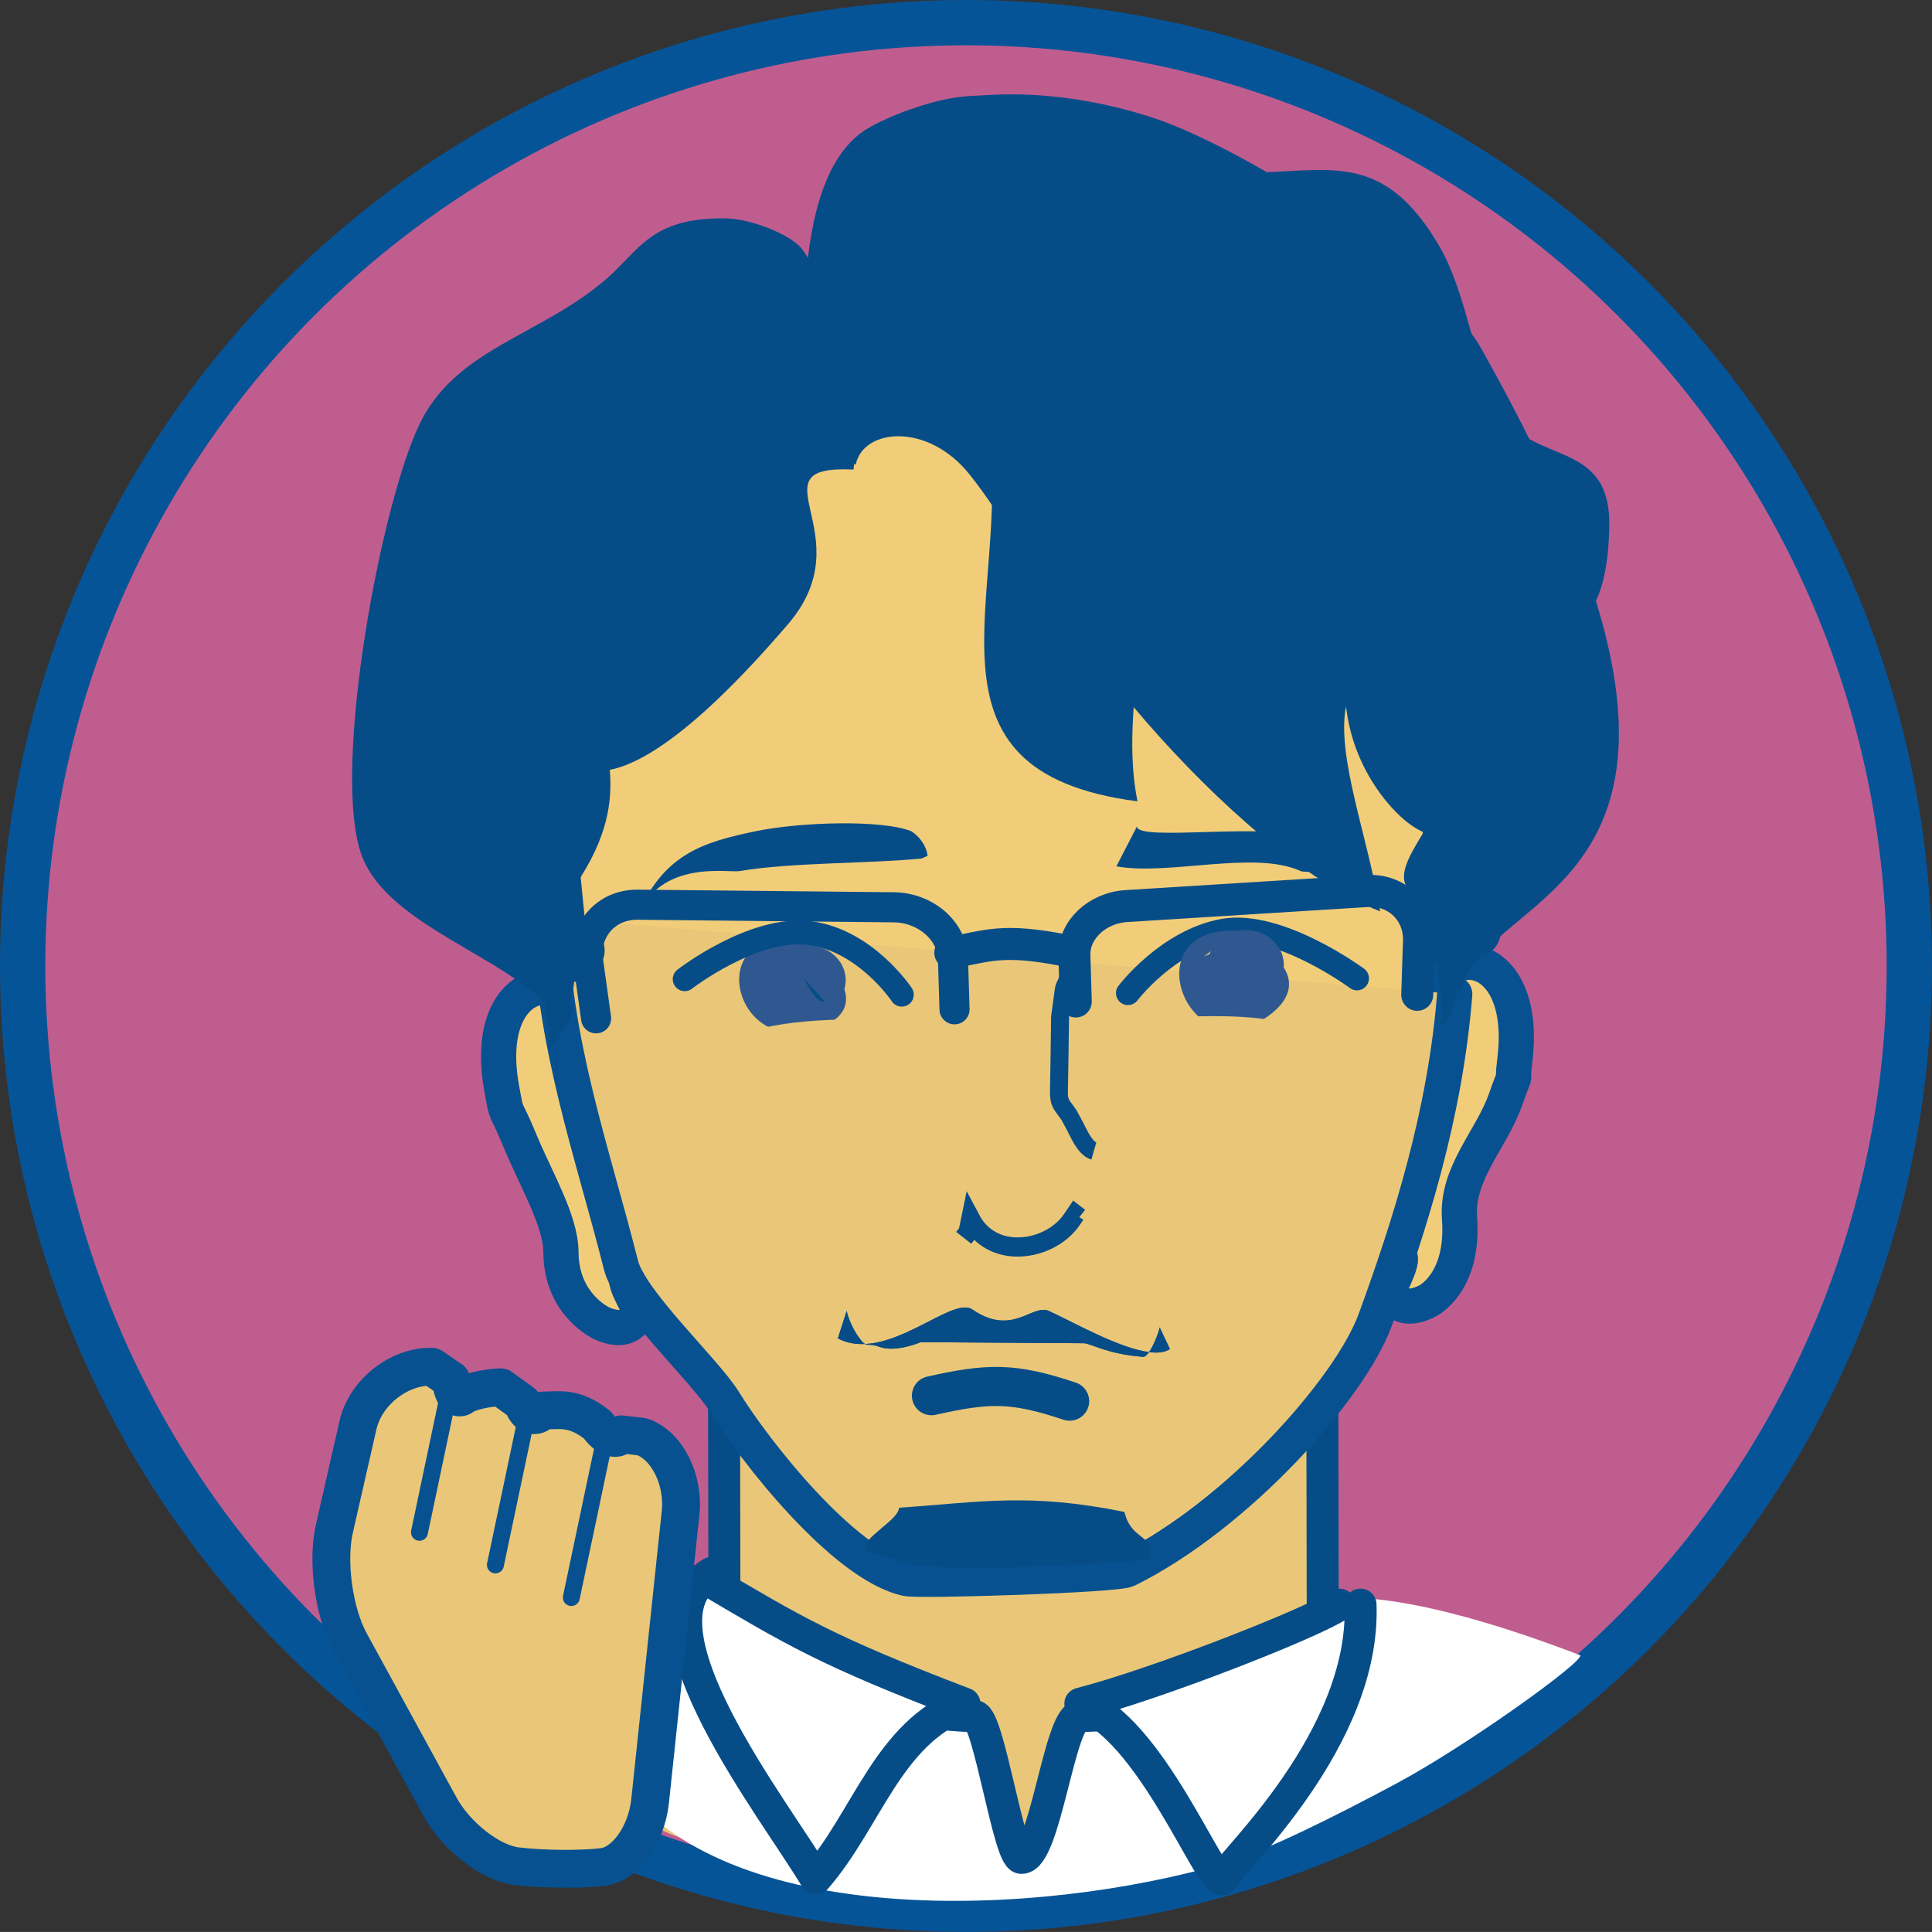 <?xml version="1.0" encoding="utf-8"?>
<!-- Generator: Adobe Illustrator 16.0.4, SVG Export Plug-In . SVG Version: 6.00 Build 0)  -->
<!DOCTYPE svg PUBLIC "-//W3C//DTD SVG 1.1//EN" "http://www.w3.org/Graphics/SVG/1.1/DTD/svg11.dtd">
<svg version="1.1" id="レイヤー_1" xmlns="http://www.w3.org/2000/svg" xmlns:xlink="http://www.w3.org/1999/xlink" x="0px"
	 y="0px" width="99.992px" height="99.99px" viewBox="0 0 99.992 99.99" enable-background="new 0 0 99.992 99.99"
	 xml:space="preserve">
<rect x="0" y="0" width="99.992" height="99.99" fill="#333333" stroke="none"/>
<g>
	
		<circle fill="#C05D8F" stroke="#065498" stroke-width="2.345" stroke-linecap="round" stroke-linejoin="round" stroke-miterlimit="10" cx="49.996" cy="49.995" r="48.823"/>
	<path fill="#EAC778" d="M37.664,71.254c-0.348,2.191-0.667,4.103-0.667,6.466c0,2.184,0.329,4.014-0.93,5.786
		c-2.329,3.283-7.308,6.986-2.682,10.65c1.228,0.973,2.416,1.09,3.802,1.414c1.733,0.404,3.44,0.238,5.252,0.602
		c2.907,0.584,6.163,1.248,9.163,1.248c3.328,0,6.691-0.832,9.938-1.537c3.347-0.729,5.722-2.563,8.662-3.819
		c2.491-1.066,11.295-4.978,10.257-5.76c-2.914-2.201-8.805-3.207-12.044-3.38c-0.17-3.079,0.138-7.403,0.073-10.485
		c-2.162-0.23-4.616,2.153-6.67,2.791c-3.094,0.959-7.004,0.727-10.221,0.531c-2.469-0.148-5.032-0.849-7.479-1.244
		c-2.254-0.365-4.633-0.806-6.789-1.263"/>
	<path fill="#FFFFFF" d="M31.997,96.586c1.466-3.875-0.015-8.412,1.587-12.438c2.395-0.476,4.507,1.447,6.329,2.66
		c3.745,2.491,5.68,1.481,10.502,1.614c-0.037,2.302,2.125,8.25,2.45,7.732c1.248-1.982,2.601-6.195,3.55-7.607
		c0,0,8.894-4.243,12-5.625c1.125-0.5,5.25-0.375,13.375,2.75c0.125,0.375-5.91,4.701-9.5,6.625c-3.086,1.652-6.75,3.5-8.875,4.125
		c-9.656,2.841-26,3.5-31.418-4.338"/>
	<path fill="#F2CD79" d="M37.831,24.42c-2.758,4.224-6.118,7.974-9.017,12.134c-1.827,2.618-2.423,6.34-1.982,9.541
		c0.263,1.909,1.343,3.436,0.591,5.454c-0.223,0.597-1.113,1.293-1.312,2.011c-0.344,1.231-0.28,3.186-0.113,4.477
		c0.276,2.135,2.29,3.16,2.843,5.172c0.568,2.074-0.233,3.621,2.157,4.379c3.055,0.968,4.98-1.364,7.467-2.666
		c4.323-2.262,10.842,0.525,15.612,0.5c2.005-0.012,3.737,0.457,5.743,0.537c1.688,0.066,3.469,0.043,5.146,0.252
		c1.738,0.215,8.191,1.685,9.738,0.39c0.676-0.564,0.67-2.429,0.874-3.207c0.562-2.146,1.707-3.953,2.438-6.027
		c0.73-2.072,0.779-3.715,0.4-6.063c-0.199-1.234-2.941-1.033-3.25-2.25c-0.486-1.925,2.332-6.289,2.332-8.257
		c0-3.352,0.227-5.491-2.303-7.981c-2.75-2.711-6.489-4.709-9.857-6.564c-4.105-2.262-8.525-3.86-12.632-6.11
		c-1.213-0.664-1.981-1.322-3.413-1.382c-3.435-0.141-7.401,3.476-9.915,5.509c-0.365,0.295-0.797,0.192-1.046,0.823"/>
	<g>
		<path fill="none" stroke="#064D88" stroke-width="1.656" stroke-linecap="round" stroke-linejoin="round" d="M68.462,85.909
			c0,0-2.66,2.541-12.595,2.916c-1.028,0.039-1.78,7.344-3.002,7.332c-0.652-0.006-1.701-7.311-2.41-7.334
			c-1.493-0.051-1.457-0.121-2.655-0.211c-10.766-0.799-10.303-2.98-10.303-2.98l-0.025-14.266l30.965,0.273L68.462,85.909z"/>
		<path fill="none" stroke="#075190" stroke-width="1.822" stroke-linecap="round" stroke-linejoin="round" d="M74.379,51.495
			L72.4,64.997c0.391,0.181-0.773,2.017-0.433,1.806c0,0,0.32,1.35,1.906,0.532c0,0,1.915-0.91,1.665-4.285
			c-0.173-2.329,1.658-4.081,2.375-6.125c0.718-2.038,0.271-0.346,0.482-2C79.141,49.071,74.646,48.694,74.379,51.495z"/>
		<path fill="none" stroke="#075190" stroke-width="1.822" stroke-linecap="round" stroke-linejoin="round" d="M29.793,52.704
			l2.708,13.373c-0.38,0.201,0.881,1.973,0.529,1.779c0,0-0.249,1.365-1.876,0.637c0,0-2.114-0.943-2.122-3.688
			c-0.005-1.627-1.293-3.757-2.117-5.757c-0.827-1.998-0.648-1.063-0.947-2.704C24.909,50.54,29.376,49.92,29.793,52.704z"/>
		<g>
			<path fill="#EAC778" stroke="#075190" stroke-width="1.822" stroke-linecap="round" stroke-linejoin="round" d="M28.485,47.491
				c0.103,6.41,2.161,12.068,3.654,17.984c0.479,1.889,4.337,5.432,5.345,7.067c1.559,2.535,6.173,8.437,9.437,9.158
				c0.667,0.146,10.843-0.172,11.42-0.459c5.712-2.834,11.536-9.373,12.834-12.926c1.82-4.982,3.632-10.688,4.115-16.869"/>
			<g>
				<g>
					<g>
						<g>
							<g>
								<path fill="#064D88" d="M50.324,67.772c-0.888-0.61-3.311,1.687-5.554,1.786c0.166,0.088,0.296-0.02,0.744,0.148
									c0.848,0.314,2.141-0.242,2.141-0.242l8.458,0.056c0.396,0.033,1.205,0.563,3.046,0.703
									c0.096,0.007,0.204-0.098,0.312-0.247c-1.551-0.192-3.916-1.546-5.175-2.122C53.422,67.452,52.412,69.206,50.324,67.772z"/>
								<path fill="#064D88" d="M44.427,69.186c-0.253-0.354-0.53-0.933-0.606-1.342l-0.457,1.426
									c0.449,0.233,0.925,0.31,1.407,0.288C44.684,69.511,44.587,69.414,44.427,69.186z"/>
								<path fill="#064D88" d="M60.551,69.819L60.021,68.7c-0.054,0.267-0.297,0.918-0.551,1.276
									C59.909,70.031,60.287,69.997,60.551,69.819z"/>
							</g>
						</g>
					</g>
					<g>
						<g>
							<path fill="none" stroke="#064D88" stroke-width="0.994" d="M55.854,63.006l-0.197-0.153l-0.139,0.205
								c-0.606,0.938-1.806,1.526-2.988,1.479c-1.008-0.045-1.827-0.555-2.291-1.432l-0.14,0.678l-0.221,0.281"/>
						</g>
						<path fill="#305890" d="M42.264,48.866c-6.301-1.74-4.43,6.506,0.489,4.176c3.74-1.77-3.899-6.959-3.241-1.375
							c0.905,0.174,1.752,0.375,2.686,0.383c0.424-0.45,0.591-0.934,0.852-1.342c-4.037-2.389-5.925,1.539-0.915,1.742
							c0.765-0.715,1.151-1.631,1.038-2.565c-0.962-0.349-2.338-0.486-3.288-0.398c-0.966,1.639-0.337,2.729,2.25,2.965
							c0.724-0.635,1.018-1.305,0.975-2.172c-0.948-0.283-1.799-0.33-2.715-0.311c-0.255,0.666-0.52,1.469-0.378,2.178
							c1.929-0.021,1.326,0.211,2.328-0.746c-0.779-0.188-1.324-0.519-1.067-0.229"/>
						<g>
							<path fill="#064D88" d="M55.432,49.217l-0.089,0.203c-0.081,0.109-0.696,1.529-0.696,1.529c0,0.002-0.045,0.18-0.045,0.18
								L54.4,52.594l-0.033,2.436l-0.021,1.203c-0.031,0.815,0.075,1.033,0.385,1.447l0.213,0.295c0.002,0,0.289,0.537,0.289,0.537
								c0.304,0.625,0.65,1.329,1.254,1.502l0.255-0.892c-0.209-0.059-0.515-0.68-0.679-1.016l-0.348-0.646l-0.242-0.338
								c-0.199-0.26-0.221-0.295-0.199-0.856l0.021-1.228l0.035-2.436c0-0.006,0.175-1.263,0.175-1.263l0.043-0.178l0.473-1.102
								c0.078-0.111,0.287-0.537,0.287-0.537l-0.158-1.017C55.639,48.625,55.505,49.014,55.432,49.217z"/>
						</g>
						<path fill="#064D88" d="M58.85,42.76c-0.109,0.858,7.33-0.3,8.979,0.688c1.588,0.951,2.642,0.865,3.604,3.719
							c-0.881-2.604-3.686-1.885-4.125-2.088c-2.375-1.088-6.856,0.256-9.529-0.242"/>
						<path fill="#064D88" d="M48.011,44.293c-0.121-0.848-0.849-1.274-0.849-1.274c-1.471-0.597-5.717-0.492-8.117,0.014
							c-2.645,0.562-4.746,1.148-6.122,4.492c1.271-3.088,4.722-2.33,5.38-2.445c2.568-0.447,6.852-0.385,9.397-0.649"/>
					</g>
				</g>
			</g>
			
				<ellipse transform="matrix(-0.027 -1 1 -0.027 -7.814 93.872)" fill="#305890" cx="41.766" cy="50.738" rx="1.808" ry="1.973"/>
			<path fill="#064D88" d="M41.607,50.643c0,0,0.631,1.381,1.079,1.178"/>
			<path fill="none" stroke="#064D88" stroke-width="2.025" stroke-linecap="round" stroke-linejoin="round" d="M48.208,72.235
				c2.929-0.654,4.2-0.705,7.151,0.283"/>
		</g>
		<path fill="none" stroke="#064D88" stroke-width="1.24" stroke-linecap="round" stroke-linejoin="round" d="M35.438,50.678
			c0,0,3.543-2.748,6.453-2.386c2.907,0.363,4.781,3.187,4.781,3.187"/>
		<path fill="none" stroke="#064D88" stroke-width="1.24" stroke-linecap="round" stroke-linejoin="round" d="M70.232,50.637
			c0,0-4.03-2.984-6.916-2.466c-2.885,0.521-4.938,3.228-4.938,3.228"/>
		<path fill="#064D88" d="M44.29,24.049c0.375-1.875,3.721-2.217,5.896,0.515c1.775,2.223,3.705,5.598,6.283,11.053
			c-0.095-2.133-4.41-7.209-3.976-9.275c0.524,4.503,11.296,17.834,18.938,20.828c-0.652-3.942-2.269-7.994-1.769-10.619
			c0,0-0.253-1.663,0.056,0.392c0.883,5.893,7.498,8.906,3.313,2.981c-0.462-0.649,2.251,9.425,2.474,11.73
			c0.893-6.154,17.401-4.773,1.17-33.596C74.314,13.864,64.396,7.683,59.782,6.132c-4.347-1.459-10.297-2.022-14.759,0.449
			c-2.598,1.439-3.18,5.546-3.36,8.486c-0.251,4.062-3.28,5.087-0.515,7.328c0.671,0.543-0.441-0.64,0,0"/>
		<path fill="#064D88" d="M44.174,24.302c-5.384-0.253,0.591,3.36-3.384,7.997c-10.65,12.427-12,5.875-11.538,5.888
			c-0.065-2.486,1.417,14.463,1.378,12.006c-2.416,0.506,0.327-1.805-1.737,3.553c-0.413-1.738,2.211-3.008-0.437,0.599
			c-0.01-0.798-0.14-1.595-0.355-2.314c-0.461,0.307,1.021-0.25,0.537,0.398c-2.203-2.896-8.592-4.462-9.933-8.197
			c-1.592-4.433,1.1-18.721,3.15-22.56c1.966-3.68,6.141-4.332,9.499-7.211c1.739-1.493,2.303-3.202,6.186-3.16
			c1.16,0.014,2.961,0.654,3.794,1.397c0.969,0.865,2.468,5.736,3.606,5.486"/>
		<path fill="#305890" d="M63.159,51.686c-0.237-0.229,0.204-0.025,0.784-0.023c-0.504,1.185-0.125,0.812-1.461,1.285
			c-0.241-0.674-0.224-1.527-0.18-2.246c0.627-0.233,1.229-0.389,1.943-0.326c0.205,0.849,0.138,1.578-0.237,2.377"/>
		<g>
			<path fill="#305890" d="M62.311,49.504c0.726-0.354,1.844-0.553,2.688-0.424c0.303,1.027,0.208,2.158-0.234,3.168
				c-4,1.107-3.414-3.821,0.321-2.205c-0.108,0.529-0.132,1.111-0.358,1.744c-0.74,0.229-1.457,0.228-2.211,0.271
				c-1.466-4.963,4.436-3.34,4.189-0.984c-0.057,0.545-0.439,1.125-1.316,1.676c-4.045,2.535-6.718-4.86-1.345-4.569"/>
			
				<ellipse transform="matrix(-0.027 -1 1 -0.027 16.243 115.748)" fill="#305890" cx="64.453" cy="49.969" rx="1.808" ry="1.974"/>
		</g>
		<g>
			<path fill="none" stroke="#064D88" stroke-width="1.558" stroke-linecap="round" stroke-linejoin="round" d="M30.851,52.704
				l-0.412-2.959c-0.227-1.623,0.93-2.938,2.568-2.922l13.254,0.135c1.64,0.019,3.017,1.211,3.061,2.654
				c0.044,1.443,0.08,2.625,0.08,2.625"/>
		</g>
		<g>
			<path fill="none" d="M50.047,51.428c0,0,0.026,0.987,0.06,2.194c0.033,1.209-1.281,2.232-2.92,2.277l-12.594,0.342
				c-1.639,0.045-3.006-0.908-3.038-2.115c-0.032-1.209-0.059-2.196-0.059-2.196"/>
		</g>
		<g>
			<path fill="none" d="M72.337,50.825c0,0,0.026,0.988,0.06,2.195c0.033,1.209-1.184,2.229-2.701,2.271l-11.483,0.312
				c-1.519,0.041-2.789-0.939-2.821-2.179c-0.033-1.239-0.062-2.254-0.062-2.254"/>
		</g>
		<g>
			<path fill="none" stroke="#064D88" stroke-width="1.656" stroke-linecap="round" stroke-linejoin="round" d="M55.678,51.833
				c0,0-0.033-1.071-0.072-2.383c-0.041-1.311,1.168-2.461,2.684-2.555l12.484-0.779c1.516-0.094,2.717,1.07,2.666,2.59l-0.09,2.781
				"/>
		</g>
		<path fill="#EAC778" d="M44.819,52.725c-2.511,0.076-6.076,0.067-7.936,1.711c1.999,0.336,7.169,1.129,8.445-1.228"/>
		<path fill="#EAC778" d="M60.639,52.635c2.51-0.06,6.069-0.261,8.016,1.278c-1.977,0.445-7.098,1.517-8.5-0.768"/>
		<path fill="#FFFFFF" stroke="#064D88" stroke-width="1.656" stroke-linecap="round" stroke-linejoin="round" d="M36.521,81.708
			c4.541,2.676,6.2,3.72,13.394,6.467c-3.975,1.529-5.023,5.97-7.695,9.044c-2.066-3.492-9.753-13.234-5.388-15.816"/>
		<path fill="#FFFFFF" stroke="#064D88" stroke-width="1.656" stroke-linecap="round" stroke-linejoin="round" d="M69.328,83.052
			c-1.314,0.909-9.45,4.106-13.413,5.122c3.608,1.229,6.698,9.287,7.345,9.097c0.377-0.847,7.41-7.242,7.155-14.222"/>
		<path fill="none" stroke="#064D88" stroke-width="1.656" stroke-linecap="round" stroke-linejoin="round" d="M49.182,49.307
			c1.901-0.326,2.65-0.771,5.962-0.109"/>
		<path fill="none" stroke="#064D88" stroke-width="2.65" stroke-linecap="round" stroke-linejoin="round" d="M29.968,49.198
			c-1.32,0.496,0.152,0.316-1.326,0.332"/>
		<path fill="none" stroke="#064D88" stroke-width="2.65" stroke-linecap="round" stroke-linejoin="round" d="M76.348,48.204
			c-1.32,0.496-0.844,0.316-2.32,0.332"/>
		<path fill="#064D88" d="M51.17,22.364c1.184,8.455-4.238,17.568,7.701,19.109c-1.016-5.023,1.304-10.529-0.413-15.134"/>
		<path fill="#064D88" d="M45.023,6.581c8.017-4.032,9.788,0.493,16.017,1.968c6.169,1.462,9.748-2.189,13.464,4.213
			c1.467,2.524,1.779,6.265,3.169,8.573c1.655,2.748,5.669,1.381,5.617,5.84c-0.205,17.261-22.519-10.119-25.496-12.76"/>
	</g>
	<g>
		<g>
			<path fill="#EAC778" d="M31.222,96.625c1.15-0.143,2.242-1.676,2.425-3.41l1.577-14.918c0.184-1.731-0.715-3.504-1.996-3.936l0,0
				c-1.062-0.125-1.062-0.125-1.062-0.125c-0.24,0.377-0.795,0.166-1.23-0.469l0,0c-0.895-0.72-1.559-0.802-2.207-0.781
				c-0.648,0.018-0.648,0.018-0.648,0.018c-0.365,0.438-0.833,0.261-1.039-0.393l0,0c-1.125-0.812-1.125-0.812-1.125-0.812
				c-0.777,0.027-1.656,0.234-1.956,0.462c-0.3,0.229-0.572-0.148-0.606-0.837l0,0c-1-0.688-1-0.688-1-0.688
				c-1.719-0.035-3.441,1.328-3.829,3.027l-1.223,5.368c-0.388,1.701-0.02,4.345,0.817,5.873l4.648,8.498
				c0.837,1.529,2.611,2.916,3.941,3.08C28.04,96.749,30.07,96.766,31.222,96.625z"/>
			<path fill="none" stroke="#075190" stroke-width="1.959" stroke-linecap="round" stroke-linejoin="round" d="M31.222,96.625
				c1.15-0.143,2.242-1.676,2.425-3.41l1.577-14.918c0.184-1.731-0.715-3.504-1.996-3.936l0,0c-1.062-0.125-1.062-0.125-1.062-0.125
				c-0.24,0.377-0.795,0.166-1.23-0.469l0,0c-0.895-0.72-1.559-0.802-2.207-0.781c-0.648,0.018-0.648,0.018-0.648,0.018
				c-0.365,0.438-0.833,0.261-1.039-0.393l0,0c-1.125-0.812-1.125-0.812-1.125-0.812c-0.777,0.027-1.656,0.234-1.956,0.462
				c-0.3,0.229-0.572-0.148-0.606-0.837l0,0c-1-0.688-1-0.688-1-0.688c-1.719-0.035-3.441,1.328-3.829,3.027l-1.223,5.368
				c-0.388,1.701-0.02,4.345,0.817,5.873l4.648,8.498c0.837,1.529,2.611,2.916,3.941,3.08C28.04,96.749,30.07,96.766,31.222,96.625z
				"/>
		</g>
		
			<line fill="none" stroke="#075190" stroke-width="0.877" stroke-linecap="round" stroke-linejoin="round" stroke-miterlimit="10" x1="23.395" y1="71.307" x2="21.709" y2="79.305"/>
		
			<line fill="none" stroke="#075190" stroke-width="0.877" stroke-linecap="round" stroke-linejoin="round" stroke-miterlimit="10" x1="27.324" y1="72.995" x2="25.64" y2="80.993"/>
		
			<line fill="none" stroke="#075190" stroke-width="0.877" stroke-linecap="round" stroke-linejoin="round" stroke-miterlimit="10" x1="31.255" y1="74.682" x2="29.57" y2="82.682"/>
	</g>
</g>
<path fill="#064D88" d="M29.525,37.678c1.187-4.361,3.494-16.146,5.058-16.808c5.607-2.371,24.786,5.881,31.065,6.685
	c7.098,0.905,3.476,7.911,8.393,12.551c1.727,1.625-2.49,4.543-1.087,5.998c1.379,1.43,1.991,7.233,1.481,6.838
	c1.248,0.973,1.194-6.793,2.623-9.83c2.039-4.344-1.262-23.109-7.693-25.586c-2.873-1.105-2.772-5.397-5.162-6.25
	c-2.566-0.915-6.12-3.906-8.7-1.079c-3.721-2.582-3.63-1.629-6.713-1.312c-1.76,0.181-3.424,2.569-4.376,4.12
	c-1.953-0.436-4.041,5.244-4.608,7.25c-2.266-0.934-4.209-8.499-4.33-6.657c-2.491-0.492-2.351,2.912-2.244,4.757
	c-2.2,0.586-6.942,11.301-6.564,13.272c-1.598,0.597-0.814,4.078-1.133,5.269c-0.551,2.043,0.5,4.156,0.562,6.371
	c0.041,1.481-0.318,2.914,0.206,3.948c2.926,5.767,2.545,8.757,2.545,8.757c-0.436-4.515,0.085-8.054,0.517-11.095
	c0.103-0.715,0.119,1.377,0.427,0.922c3.375-5,0.723-7.241,1.967-9.319"/>
<path fill="#064D88" d="M43.82,67.844c0.076,0.409,0.354,0.987,0.606,1.342c0.463,0.658,0.403,0.266,1.088,0.521
	c0.848,0.314,2.141-0.242,2.141-0.242l8.458,0.056c0.385,0.006-0.387-0.021,0,0c0.396,0.033,1.205,0.563,3.046,0.703
	c0.325,0.022,0.786-1.146,0.86-1.523l0.53,1.119c-1.192,0.805-4.641-1.225-6.255-1.965c-0.874-0.402-1.884,1.352-3.972-0.082
	c-1.079-0.742-4.425,2.817-6.961,1.498L43.82,67.844z"/>
<path fill="#064D88" d="M44.746,80.245c-0.153-0.661,1.743-1.547,1.788-2.212c4.212-0.288,6.712-0.788,11.662,0.218
	c0.367,1.548,1.58,1.071,1.301,2.494c-3.355,0.163-8.946,0.669-12.25,0.25"/>
</svg>
